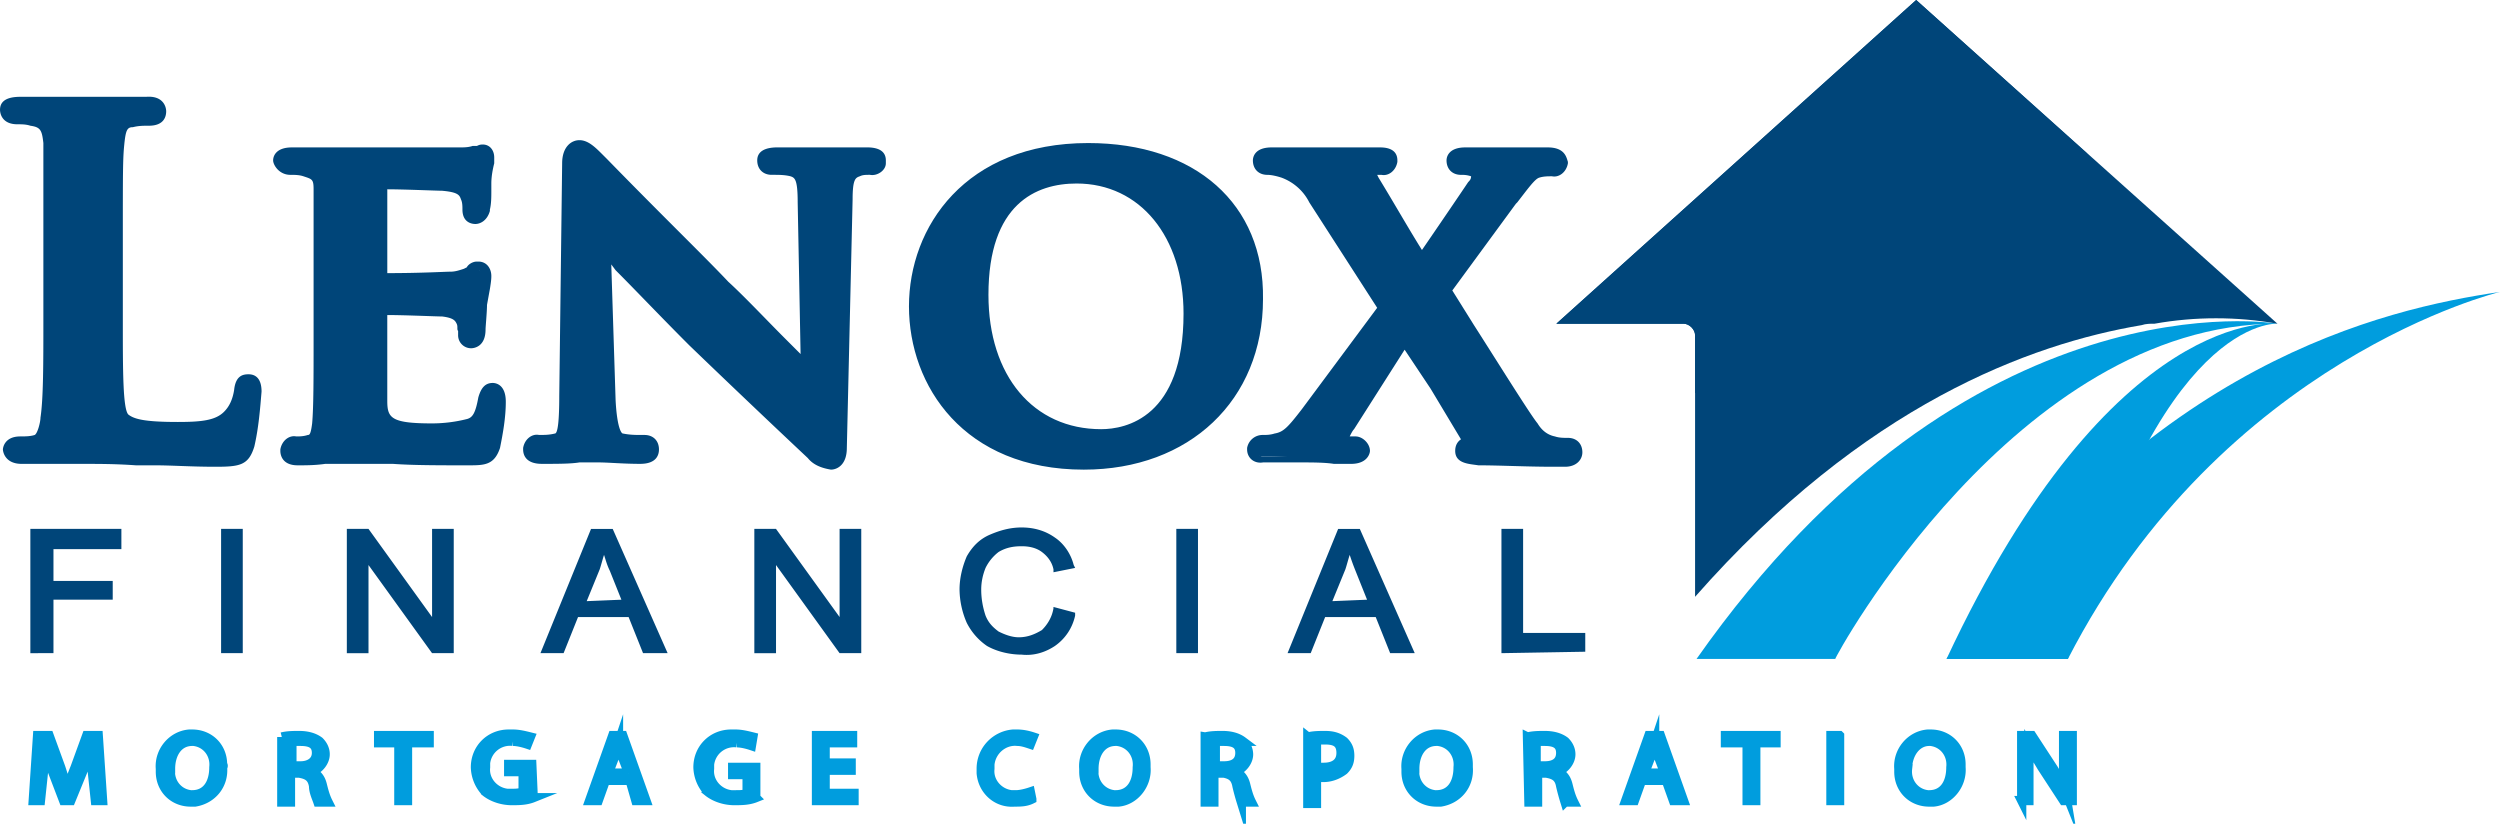 <svg xmlns="http://www.w3.org/2000/svg" width="135" height="45" fill="none"><g clip-path="url(#clip0_1593_177)"><path fill="#009DDE" d="M135 15.763c-6.321.936-18.963 3.824-29.888 19.82h6.555c8.35-16.23 23.333-19.82 23.333-19.82zm-12.018 1.717s-16.621-2.888-31.37 18.104h7.492c-.078 0 9.754-18.104 23.878-18.104z"/><path fill="#009DDE" d="M105.112 35.584h6.555c4.76-18.572 11.315-18.104 11.315-18.104s-8.896-1.093-17.87 18.104z"/><path fill="#004579" d="M103.474 0L84.043 17.48h6.867c.312 0 .624.312.624.624v14.124c9.13-10.378 18.104-13.656 24.113-14.67.234-.078.468-.078.702-.078 2.185-.39 4.448-.39 6.633 0L103.474 0z"/><path fill="#004579" d="M112.682 8.272L103.474 0l-19.43 17.48h6.867c.312 0 .624.312.624.624v3.121c9.676-1.17 17.636-6.242 21.147-12.953zM11.627 24.893c-1.326 0-2.34 0-3.277-.078h-.936c-1.015-.078-1.951-.078-2.966-.078H1.327c-.702 0-.78-.312-.78-.546 0-.234.078-.468.702-.468.312 0 .546 0 .858-.078.312-.078.39-.469.546-1.171.157-1.015.157-2.965.157-5.228v-4.292c0-3.824 0-4.448-.079-5.229-.078-.78-.234-1.014-.858-1.17-.234-.078-.546-.078-.78-.078-.625-.078-.859-.234-.859-.546 0-.469.625-.469.859-.469.702 0 1.482 0 2.185.078h2.575c.702 0 1.56-.078 2.107-.078.234 0 .78 0 .78.469 0 .312-.234.468-.702.468-.312 0-.624 0-.937.078-.546.078-.702.312-.78 1.17-.078.78-.078 1.483-.078 5.307v4.37c0 2.887 0 4.76.468 5.15.468.39.937.468 2.81.468 1.326 0 2.184 0 2.73-.624.313-.39.469-.859.547-1.327 0-.39.234-.624.546-.624.468 0 .468.468.468.702-.078 1.015-.156 1.951-.39 2.966-.156.702-.546.858-1.795.858z"/><path fill="#004579" d="M7.881 5.697c.313 0 .547.078.547.234 0 .156-.156.234-.468.234-.313 0-.625 0-.937.078-.702.156-.936.546-.936 1.404 0 .859-.078 1.483-.078 5.307v4.37c0 3.2 0 4.916.546 5.306.546.39 1.092.546 3.043.546 1.327 0 2.263 0 2.887-.702.313-.468.547-.936.625-1.483 0-.234.078-.39.312-.39.234 0 .156.156.156.39-.078.937-.156 1.951-.39 2.888-.156.546-.312.702-1.56.702-1.796 0-3.122-.078-4.215-.078-1.092 0-2.029-.078-3.043-.078H2.965c-.624 0-1.248.078-1.716.078-.313 0-.469-.078-.469-.234 0-.156.078-.156.39-.156.313 0 .625-.078.859-.156.468-.078.624-.625.702-1.405.156-1.014.156-3.043.156-5.306v-4.37c0-3.824 0-4.448-.078-5.307 0-.702-.234-1.17-1.014-1.326-.234-.078-.546-.078-.78-.078-.313 0-.469-.078-.469-.234 0-.156.156-.234.546-.234 1.171 0 2.732.078 3.434.078s2.341-.078 3.356-.078zm0-.469H1.093c-.936 0-1.092.39-1.092.703 0 .156.078.78.936.78.235 0 .469 0 .703.078.546.078.624.234.702.936v9.599c0 2.263 0 4.214-.156 5.228 0 .234-.156.858-.312.936-.234.079-.546.079-.78.079-.859 0-.937.624-.937.702 0 .078.078.78 1.015.78h3.12c1.093 0 1.952 0 3.044.078H8.35c.936 0 1.95.078 3.277.078 1.327 0 1.795-.078 2.107-1.092.234-1.015.312-2.03.39-2.966 0-.78-.39-.936-.702-.936-.312 0-.702.078-.78.858-.078.469-.234.859-.547 1.17-.468.47-1.248.547-2.497.547-1.795 0-2.34-.156-2.653-.39-.312-.234-.312-2.42-.312-4.916v-4.448c0-3.824 0-4.448.078-5.229.078-.78.156-.936.468-.936.312-.078.546-.078.859-.078.858 0 .936-.546.936-.78 0-.234-.156-.859-1.093-.78zm17.48 19.587c-1.639 0-2.965 0-4.058-.078h-3.901c-.469 0-1.015.078-1.483.078-.624 0-.702-.39-.702-.468 0-.234.156-.468.624-.468.234 0 .468 0 .702-.078.235-.078.39-.234.469-.859.156-.936.156-2.653.156-4.526V10.223c0-.625-.156-.703-.78-.937-.235-.078-.547-.078-.781-.078-.468 0-.624-.234-.624-.468 0-.468.546-.468.78-.468h9.052c.312 0 .546-.078.702-.078h.313c.078-.078.155-.078.312-.078.234 0 .39.156.39.39v.312c-.078.39-.156.702-.156 1.092v.469c0 .468-.078.858-.078 1.014 0 .156-.156.546-.547.546-.156 0-.468-.078-.468-.546a1.47 1.47 0 00-.156-.624c-.156-.312-.234-.546-1.248-.624-.313 0-2.654-.079-3.278-.079v5.15c2.03 0 3.356 0 3.668-.077.468-.078.78-.078.858-.234l.156-.156a.43.43 0 01.39-.235c.235 0 .469.235.469.469 0 .078 0 .312-.078.702l-.079.858c-.078.39-.078 1.249-.078 1.405 0 .624-.312.702-.468.702-.234 0-.468-.156-.468-.39v-.312c0-.156 0-.312-.078-.468-.078-.156-.234-.547-1.014-.625-.39-.078-2.498-.078-3.278-.078v4.76c0 1.171.39 1.483 2.731 1.483.625 0 1.327-.078 1.951-.234.468-.234.624-.546.78-1.405 0-.156.157-.546.547-.546.234 0 .468.156.468.78 0 .781-.156 1.64-.312 2.42-.234.78-.546.78-1.405.78z"/><path fill="#004579" d="M26.142 8.35c.156 0 .156.078.156.156-.078.468-.156.936-.156 1.404 0 .235-.078 1.17-.156 1.405 0 .078-.078.312-.234.312-.156 0-.156-.078-.156-.312 0-.234-.078-.546-.156-.78-.156-.39-.312-.703-1.405-.78-.39-.079-2.965-.079-3.433-.079a.168.168 0 00-.156.156v5.229c0 .156 0 .234.156.234.468 0 3.355 0 3.823-.078.468-.078.859-.078 1.015-.312.156-.234.234-.313.39-.313.078 0 .156.079.156.235 0 .156-.078.468-.156 1.56-.078.39-.078 1.249-.078 1.405 0 .156 0 .468-.234.468s-.234-.078-.234-.156c0-.234 0-.468-.078-.78-.156-.39-.39-.78-1.249-.78-.39-.079-2.887-.079-3.433-.079-.078 0-.157.078-.157.234v4.839c.079 1.482.703 1.794 2.966 1.794.702 0 1.405-.078 2.029-.234.546-.234.78-.702.936-1.56.078-.235.078-.313.234-.313.156 0 .234.313.234.469 0 .78-.156 1.56-.312 2.34-.156.547-.312.547-1.17.547-1.639 0-2.966 0-4.058-.078-1.093-.078-1.873-.078-2.497-.078H17.48c-.546 0-1.092.078-1.56.078-.313 0-.39-.078-.39-.234 0-.156.077-.234.312-.234.234 0 .546 0 .78-.078.468-.078.546-.469.624-1.093.078-.936.078-2.575.078-4.526v-8.193c0-.625-.234-.937-.936-1.171-.312-.078-.547-.078-.859-.078-.234 0-.39-.078-.39-.234 0-.156.156-.234.468-.234 1.17 0 2.498.078 3.2.078h6.009c.39 0 .78-.078.936-.156.156.078.234 0 .39 0zm0-.547c-.156 0-.234 0-.39.079h-.234c-.234.078-.468.078-.703.078h-9.052c-.858 0-1.014.468-1.014.702 0 .234.312.78.936.78.234 0 .469 0 .703.078.468.156.546.156.546.703v8.193c0 1.951 0 3.59-.078 4.448-.078.624-.156.624-.234.624-.234.079-.468.079-.624.079-.39-.079-.78.234-.859.702v.078c0 .078 0 .78.937.78.468 0 .936 0 1.482-.078h3.668c1.092.078 2.419.078 4.058.078.858 0 1.404 0 1.716-.936.157-.78.313-1.639.313-2.497 0-.937-.547-1.015-.703-1.015-.39 0-.624.234-.78.78-.156.859-.312 1.093-.624 1.171a7.7 7.7 0 01-1.873.234c-2.263 0-2.42-.312-2.42-1.248v-4.604c.937 0 2.654.078 2.966.078.624.078.702.234.78.39.079.156 0 .312.079.39v.234a.7.7 0 00.702.702c.156 0 .78-.078.78-1.014 0-.156.078-.937.078-1.327l.156-.858c.078-.468.078-.624.078-.702 0-.39-.234-.78-.702-.78h-.078c-.234 0-.468.155-.546.311l-.156.079c-.235.077-.469.155-.703.155-.312 0-1.56.079-3.433.079v-4.527c.858 0 2.731.079 2.965.079.858.078.936.234 1.014.468.079.156.079.39.079.546 0 .78.624.78.702.78.234 0 .624-.156.78-.702v-.078c.078-.312.078-.702.078-1.014v-.39c0-.39.078-.78.156-1.093v-.312c0-.39-.234-.703-.624-.703h.078zM44.87 25.05c-.39 0-.78-.234-1.092-.546a714.446 714.446 0 01-6.399-6.087c-1.483-1.483-2.965-3.043-3.98-4.058-.312-.312-.546-.624-.78-.78l.234 8.038c.078 1.638.312 1.95.546 2.029.313.078.703.156 1.093.156.468 0 .624.234.624.468s-.234.468-.78.468c-.937 0-1.717 0-2.185-.078h-.937c-.468 0-1.17.078-1.95.078-.235 0-.78 0-.78-.468 0-.312.311-.546.623-.468.313 0 .625 0 .937-.078.39-.078.468-.469.468-2.341l.156-12.564c0-.624.234-1.015.624-1.015s.625.313 1.015.703l.234.234c3.043 3.121 5.306 5.306 6.555 6.555l3.043 3.043 1.405 1.405-.234-8.818c0-1.327-.234-1.483-.547-1.639-.312-.078-.702-.156-1.014-.078-.546 0-.624-.39-.624-.468 0-.468.546-.468.78-.468h4.916c.234 0 .78 0 .78.468 0 .234-.155.468-.624.468-.234 0-.39 0-.624.078-.39.078-.546.312-.624 1.483l-.312 13.344c.078.702-.234.936-.547.936z"/><path fill="#004579" d="M31.292 8.194c.234 0 .547.312.937.702.39.39 3.59 3.59 6.789 6.71 1.483 1.484 4.37 4.449 4.682 4.761h.078l-.234-9.364c0-1.327-.234-1.639-.78-1.873-.39-.078-.78-.156-1.171-.156-.234 0-.39-.078-.39-.234 0-.156.234-.234.546-.234 1.17 0 2.341.078 2.81.078.233 0 1.092-.078 2.106-.078.312 0 .468 0 .468.234s-.156.234-.39.234-.468 0-.702.078c-.624.156-.78.546-.78 1.717v13.344c0 .468-.157.702-.39.702a1.22 1.22 0 01-.937-.468c-1.405-1.249-4.136-3.902-6.399-6.087-2.263-2.185-4.682-4.838-5.15-5.228h-.078l.312 8.584c.078 1.638.312 2.107.78 2.263.39.078.78.156 1.17.156.235 0 .391.078.391.234 0 .156-.156.234-.468.234-1.405 0-2.42-.078-2.81-.078-.155 0-1.248.078-2.34.078-.313 0-.547 0-.547-.234s.156-.234.39-.234c.313 0 .625 0 .937-.078.546-.157.624-.703.702-2.576l.156-12.563c-.078-.39.078-.702.312-.624zm0-.625c-.468 0-.936.39-.936 1.249L30.2 21.38c0 1.327-.078 2.03-.234 2.03-.312.077-.547.077-.859.077-.39-.078-.78.235-.858.703v.078c0 .312.156.78 1.015.78.858 0 1.56 0 2.028-.078h1.015c.546 0 1.326.078 2.263.078.936 0 1.014-.546 1.014-.78 0-.468-.312-.78-.78-.78h-.156c-.312 0-.624 0-1.015-.079-.078 0-.312-.312-.39-1.794l-.234-7.336.234.313c1.015 1.014 2.497 2.575 3.98 4.057a715.609 715.609 0 006.399 6.087c.312.39.78.546 1.248.624.313 0 .859-.234.859-1.17l.312-13.422c0-1.093.156-1.17.39-1.249.156-.078.312-.078.546-.078.39.078.859-.234.859-.624v-.156c0-.312-.156-.702-1.015-.702h-4.838c-.702 0-1.092.234-1.092.702 0 .468.312.78.78.78h.078c.312 0 .624 0 .936.078.234.078.39.156.39 1.405l.157 8.194-.859-.859c-1.014-1.014-2.185-2.263-3.043-3.043-1.249-1.327-3.512-3.512-6.555-6.633l-.156-.156-.078-.078c-.39-.39-.78-.78-1.249-.78zm27.234 17.48c-6.32 0-9.208-4.448-9.208-8.584 0-4.136 2.966-8.584 9.443-8.584 5.696 0 9.208 3.122 9.208 8.194 0 5.306-3.824 8.974-9.442 8.974zm-.39-15.45c-1.873 0-5.072.858-5.072 6.242 0 4.448 2.575 7.491 6.399 7.491 1.404 0 4.76-.624 4.76-6.477 0-4.213-2.497-7.257-6.087-7.257z"/><path fill="#004579" d="M58.76 8.272c5.54 0 8.974 3.043 8.974 7.881s-3.511 8.662-9.208 8.662c-6.399 0-8.974-4.526-8.974-8.272 0-3.59 2.575-8.271 9.208-8.271zm.703 15.373c1.56 0 4.994-.703 4.994-6.711 0-4.683-2.81-7.57-6.321-7.57-2.42 0-5.306 1.327-5.306 6.555 0 4.292 2.497 7.804 6.633 7.726zm-.703-15.92c-6.633 0-9.676 4.527-9.676 8.818 0 4.292 2.965 8.818 9.442 8.818 5.697 0 9.676-3.745 9.676-9.208.079-5.15-3.667-8.428-9.442-8.428zm.703 15.451c-3.668 0-6.087-2.887-6.087-7.257 0-4.916 2.575-6.009 4.76-6.009 3.433 0 5.775 2.888 5.775 7.024 0 5.618-3.122 6.242-4.448 6.242z"/><path fill="#004579" d="M83.81 24.815c-1.483 0-2.888 0-4.058-.078-.547 0-1.015-.078-1.015-.468 0-.234.234-.468.468-.546v-.078l-1.794-2.888a103.821 103.821 0 01-1.483-2.419l-2.965 4.604c-.156.234-.234.468-.313.703 0 .078.078.078.156.078h.469c.312 0 .546.234.546.546 0 .312-.234.468-.702.468h-.859c-.546-.078-1.326-.078-1.717-.078H68.28c-.546 0-.624-.39-.624-.468 0-.312.234-.546.546-.546.235 0 .469 0 .703-.078.546-.157.858-.39 1.56-1.405l4.214-5.619-3.745-5.852c-.234-.546-.78-1.093-1.483-1.327-.312-.078-.546-.156-.858-.156-.313 0-.469-.234-.469-.468s.157-.468.703-.468h5.852c.547 0 .703.156.703.468 0 .312-.156.468-.625.468-.156 0-.312 0-.468.078-.156 0-.156.078-.156.078 0 .156.078.312.156.468.859 1.483 1.639 2.732 2.42 4.058l.155.234c.78-1.17 2.42-3.511 2.732-4.058.156-.156.156-.39.234-.624 0 0-.078-.078-.156-.078-.235-.078-.39-.078-.625-.078-.312 0-.546-.234-.546-.468 0-.468.546-.468.78-.468h4.37c.469 0 .625.312.625.468 0 .156-.156.468-.625.468-.234 0-.468.078-.702.078-.39.078-.78.624-1.326 1.405l-3.59 4.916 1.327 2.029c1.326 2.029 3.12 4.838 3.433 5.306.234.39.624.625 1.093.78.234.079.546.079.78.079.312 0 .546.234.546.468s-.156.468-.702.468h-.703z"/><path fill="#004579" d="M83.653 8.506c.234 0 .39.078.39.234 0 .156-.156.234-.312.234-.234 0-.546.078-.78.156-.468.156-.937.702-1.561 1.639l-3.668 4.916c.703 1.014 4.37 6.789 4.839 7.491.312.39.702.703 1.17.859.312.078.546.156.858.156.157 0 .234.078.234.234 0 .156-.156.234-.39.234h-.624c-.546 0-2.263 0-4.058-.078-.546 0-.78-.078-.78-.234 0-.156.078-.234.312-.234.234 0 .234-.156.078-.468-1.249-2.03-2.497-4.058-3.433-5.697l-3.2 4.994c-.156.234-.312.546-.312.937.078.234.234.312.39.312h.468c.156 0 .234.078.234.234 0 .156-.156.234-.468.234h-.39c-.156 0-1.56-.078-2.107-.078-.39 0-1.483.078-1.873.078h-.39c-.234 0-.312-.078-.312-.234 0-.156.156-.234.312-.234.234 0 .546-.078.78-.078.625-.156 1.015-.546 1.717-1.561l4.292-5.774-3.823-6.01c-.39-.702-1.015-1.326-1.795-1.56-.313-.078-.625-.156-.937-.156-.156 0-.234-.078-.234-.234 0-.156.156-.156.468-.156.547 0 2.263.078 3.356.078.312 0 1.639-.078 2.497-.078.312 0 .468.078.468.234 0 .156-.156.234-.312.234s-.39 0-.546.078c-.234.078-.312.156-.312.312 0 .234.078.468.234.625.936 1.716 1.873 3.12 2.731 4.604.624-.937 2.575-3.824 2.965-4.448.156-.235.234-.469.234-.78 0-.157-.156-.313-.39-.313-.234-.078-.468-.078-.702-.078-.156 0-.234-.078-.234-.234 0-.156.156-.234.468-.234.858 0 1.873.078 2.263.078.39 0 1.327-.078 2.185-.078v-.156zm-.078-.546h-4.448c-.858 0-1.014.468-1.014.702 0 .468.312.78.78.78.156 0 .312 0 .546.078 0 .156-.078.234-.156.312-.312.469-1.639 2.42-2.497 3.668-.78-1.249-1.483-2.497-2.341-3.902l-.078-.156h.234c.39.078.78-.234.858-.702v-.078c0-.234-.078-.702-.936-.702H68.67c-.936 0-1.014.546-1.014.702 0 .468.312.78.78.78.234 0 .546.078.78.156.625.234 1.171.703 1.483 1.327l3.668 5.696-4.058 5.463c-.78 1.014-1.014 1.248-1.483 1.326-.234.078-.468.078-.624.078a.849.849 0 00-.858.703v.078c0 .468.39.78.858.702h2.185c.39 0 1.17 0 1.639.078h.936c.859 0 1.015-.546 1.015-.702 0-.39-.39-.78-.78-.78h-.313c.078-.157.156-.313.234-.39l2.732-4.293 1.404 2.107 1.639 2.732c-.234.156-.312.39-.312.624 0 .702.78.702 1.248.78 1.17 0 2.575.078 4.058.078h.624c.625 0 .937-.39.937-.78 0-.468-.312-.78-.78-.78-.235 0-.469 0-.703-.078-.39-.079-.702-.313-.936-.703-.39-.468-2.185-3.355-3.434-5.306l-1.17-1.873 3.433-4.682.078-.078c.546-.703.937-1.249 1.17-1.327.235-.078.469-.078.703-.078.39.078.78-.234.858-.702V8.74c-.078-.234-.156-.78-1.092-.78z"/><path fill="#009DDE" stroke="#009DDE" stroke-miterlimit="10" stroke-width=".5" d="M4.994 41.748c0-.468-.078-1.092-.078-1.56-.078.39-.234.78-.39 1.326l-.702 1.717h-.39l-.625-1.639c-.156-.468-.312-.936-.39-1.404 0 .468 0 1.014-.078 1.56l-.156 1.483h-.39l.234-3.511h.624l.625 1.716c.156.469.234.78.39 1.17.078-.39.234-.78.39-1.17l.624-1.716h.624l.235 3.511h-.39l-.157-1.483v0zm7.024-.312c.077.937-.547 1.717-1.483 1.873H10.3c-.937 0-1.639-.702-1.639-1.639v-.156c-.078-.936.624-1.794 1.56-1.872h.157c.936 0 1.639.702 1.639 1.638.077.078 0 .156 0 .156v0zm-2.81.078c-.078.703.39 1.327 1.093 1.405h.078c.78 0 1.17-.624 1.17-1.483.078-.702-.39-1.326-1.092-1.404h-.078c-.78 0-1.17.702-1.17 1.482zm6.009-1.716c.312-.078.624-.078.936-.078.39 0 .78.078 1.093.312.156.156.312.39.312.702 0 .39-.312.78-.702.936.312.157.468.39.546.703.078.312.156.624.312.936h-.546c-.078-.234-.234-.546-.234-.858-.078-.468-.313-.624-.78-.703h-.469v1.561h-.468v-3.511 0zm.546 1.56h.468c.468 0 .859-.234.859-.702 0-.468-.312-.624-.859-.624h-.468v1.326zm5.775-1.248h-1.093v-.39h2.731v.39h-1.17v3.121h-.468V40.11zm7.257 2.965c-.39.156-.78.156-1.17.156-.469 0-1.015-.156-1.405-.468a2.036 2.036 0 01-.546-1.327c0-1.014.78-1.794 1.794-1.794h.234c.313 0 .625.078.937.156l-.156.39c-.234-.078-.547-.156-.78-.156a1.331 1.331 0 00-1.483 1.17v.234c-.078.703.468 1.327 1.17 1.405h.234c.235 0 .39 0 .625-.078V41.67h-.78v-.39h1.248l.078 1.795v0zm3.902-.936l-.39 1.092h-.469l1.249-3.511h.546l1.249 3.511h-.547l-.312-1.092h-1.326zm1.248-.39l-.39-1.015c-.078-.234-.156-.468-.156-.624-.078.234-.078.39-.156.624l-.39 1.014h1.092v0zm6.867 1.326c-.39.156-.78.156-1.17.156-.469 0-1.015-.156-1.405-.468a2.036 2.036 0 01-.546-1.327c0-1.014.78-1.794 1.795-1.794h.234c.312 0 .624.078.936.156l-.078.468c-.234-.078-.546-.156-.78-.156a1.331 1.331 0 00-1.483 1.17v.234c-.078.703.468 1.327 1.17 1.405h.235c.234 0 .468 0 .624-.078v-1.014h-.78v-.39h1.248v1.638zm5.15-1.483h-1.404v1.249h1.56v.39H44.09V39.72h1.95v.39h-1.482v1.092h1.405v.39zm9.755 1.561c-.312.156-.624.156-.936.156-.937.078-1.717-.624-1.795-1.56v-.235c0-1.014.78-1.794 1.716-1.872h.235c.312 0 .624.078.858.156l-.156.39c-.234-.078-.468-.156-.703-.156-.702-.078-1.404.468-1.482 1.248v.234c-.078.703.468 1.327 1.17 1.405h.234c.235 0 .547-.078.78-.156l.079.39v0zm6.165-1.717c.078.937-.625 1.795-1.483 1.873h-.234c-.937 0-1.639-.702-1.639-1.639v-.156c-.078-.936.624-1.794 1.56-1.872h.157c.936 0 1.639.702 1.639 1.638v.156zm-2.81.078c-.078.703.39 1.327 1.093 1.405h.078c.78 0 1.17-.624 1.17-1.483.079-.702-.39-1.326-1.092-1.404h-.078c-.78 0-1.17.702-1.17 1.482zm6.01-1.716c.311-.078.623-.078.936-.078.39 0 .78.078 1.092.312a.99.99 0 01.312.702c0 .39-.312.78-.702.936.312.157.468.39.546.703.078.312.156.624.312.936h-.546a12.806 12.806 0 01-.234-.858c-.078-.468-.312-.624-.703-.703h-.546v1.561h-.468v-3.511zm.545 1.56h.469c.546 0 .858-.234.858-.702 0-.468-.312-.624-.858-.624h-.469v1.326zm4.995-1.56c.312-.078.624-.078.936-.078.39 0 .702.078 1.014.312.234.234.313.468.313.78s-.079.546-.313.78c-.312.235-.702.39-1.092.39h-.39v1.405h-.469v-3.59zm.468 1.638h.39c.546 0 .936-.234.936-.78s-.312-.702-.858-.702h-.468v1.482zm8.193 0c.078.937-.546 1.717-1.482 1.873h-.234c-.937 0-1.64-.702-1.64-1.639v-.156c-.077-.936.625-1.794 1.562-1.872h.156c.936 0 1.638.702 1.638 1.638v.156zm-2.887.078c-.078.703.39 1.327 1.093 1.405h.078c.78 0 1.17-.624 1.17-1.483.078-.702-.39-1.326-1.092-1.404h-.078c-.78 0-1.17.702-1.17 1.482zm6.087-1.716c.312-.078.624-.078.936-.078.39 0 .78.078 1.093.312.156.156.312.39.312.702 0 .39-.312.78-.703.936.313.157.469.39.547.703.078.312.156.624.312.936h-.468a12.806 12.806 0 01-.234-.858c-.079-.468-.313-.624-.78-.703h-.469v1.561h-.468l-.078-3.511v0zm.468 1.56h.468c.546 0 .859-.234.859-.702 0-.468-.313-.624-.859-.624h-.468v1.326zm5.697.78l-.39 1.093h-.469l1.249-3.511h.624l1.248 3.511h-.546l-.39-1.092h-1.327v0zm1.248-.39l-.39-1.014c-.078-.234-.156-.468-.156-.624-.078.234-.078.39-.156.624l-.39 1.014h1.092zm4.37-1.638h-1.093v-.39h2.732v.39h-1.093v3.121h-.468V40.11h-.078zm5.072-.39v3.511h-.468V39.72h.468zm6.555 1.716c.078.937-.624 1.795-1.482 1.873h-.235c-.936 0-1.638-.702-1.638-1.639v-.156c-.078-.936.624-1.794 1.56-1.872h.156c.937 0 1.639.702 1.639 1.638v.156zm-2.887.078c-.078.703.39 1.327 1.092 1.405h.078c.781 0 1.171-.624 1.171-1.483.078-.702-.39-1.326-1.093-1.404h-.078c-.702 0-1.17.702-1.17 1.482zm6.165 1.717V39.72h.546l1.17 1.794c.235.39.469.78.625 1.171-.078-.468-.078-.937-.078-1.483V39.72h.468v3.511h-.468l-1.171-1.795-.702-1.17v2.965h-.39z"/><path fill="#004579" d="M55.17 35.35c-.624 0-1.326-.156-1.872-.468a3.341 3.341 0 01-1.093-1.249 4.63 4.63 0 01-.39-1.795c0-.624.156-1.248.39-1.795.312-.546.703-.936 1.249-1.17.546-.234 1.092-.39 1.716-.39.625 0 1.249.156 1.795.546.468.312.859.858 1.015 1.483l.078.156-1.17.234v-.156c-.079-.39-.313-.703-.625-.937-.312-.234-.702-.312-1.093-.312-.468 0-.858.078-1.248.312a2.44 2.44 0 00-.702.859c-.157.39-.234.78-.234 1.17 0 .468.078.937.234 1.405.156.39.39.624.702.858.312.156.702.312 1.092.312.469 0 .859-.156 1.249-.39.312-.312.546-.702.624-1.17v-.078l1.17.312v.156a2.69 2.69 0 01-1.092 1.639c-.468.312-1.092.546-1.795.468zm25.908-.078V28.56h1.17v5.618h3.356v1.015l-4.526.078zm-6.009 0l-.78-1.951h-2.731l-.78 1.95h-1.25l2.732-6.71h1.17l2.966 6.71h-1.327zm-1.248-2.888l-.624-1.56c-.157-.39-.235-.625-.313-.859-.078.234-.156.547-.234.78l-.702 1.717 1.873-.078zm-10.3 2.888V28.56h1.17v6.71h-1.17zm-18.183 0l-3.433-4.76v4.76h-1.171V28.56h1.17l3.434 4.76v-4.76h1.17v6.71h-1.17zm-10.613 0l-.78-1.951h-2.731l-.78 1.95h-1.25l2.732-6.71h1.17l2.966 6.71h-1.327zm-1.17-2.888l-.624-1.56c-.156-.312-.234-.625-.313-.859-.078.234-.156.547-.234.78l-.702 1.717 1.873-.078zm-10.223 2.888l-3.433-4.76v4.76h-1.17V28.56h1.17l3.433 4.76v-4.76h1.17v6.71h-1.17zm-11.393 0V28.56h1.17v6.71h-1.17zm-10.3 0V28.56h4.916v1.092H2.887v1.717h3.2v1.014h-3.2v2.888H1.64z"/></g><defs><clipPath id="clip0_1593_177"><path fill="#fff" d="M0 0h135v44.48H0z"/></clipPath></defs></svg>